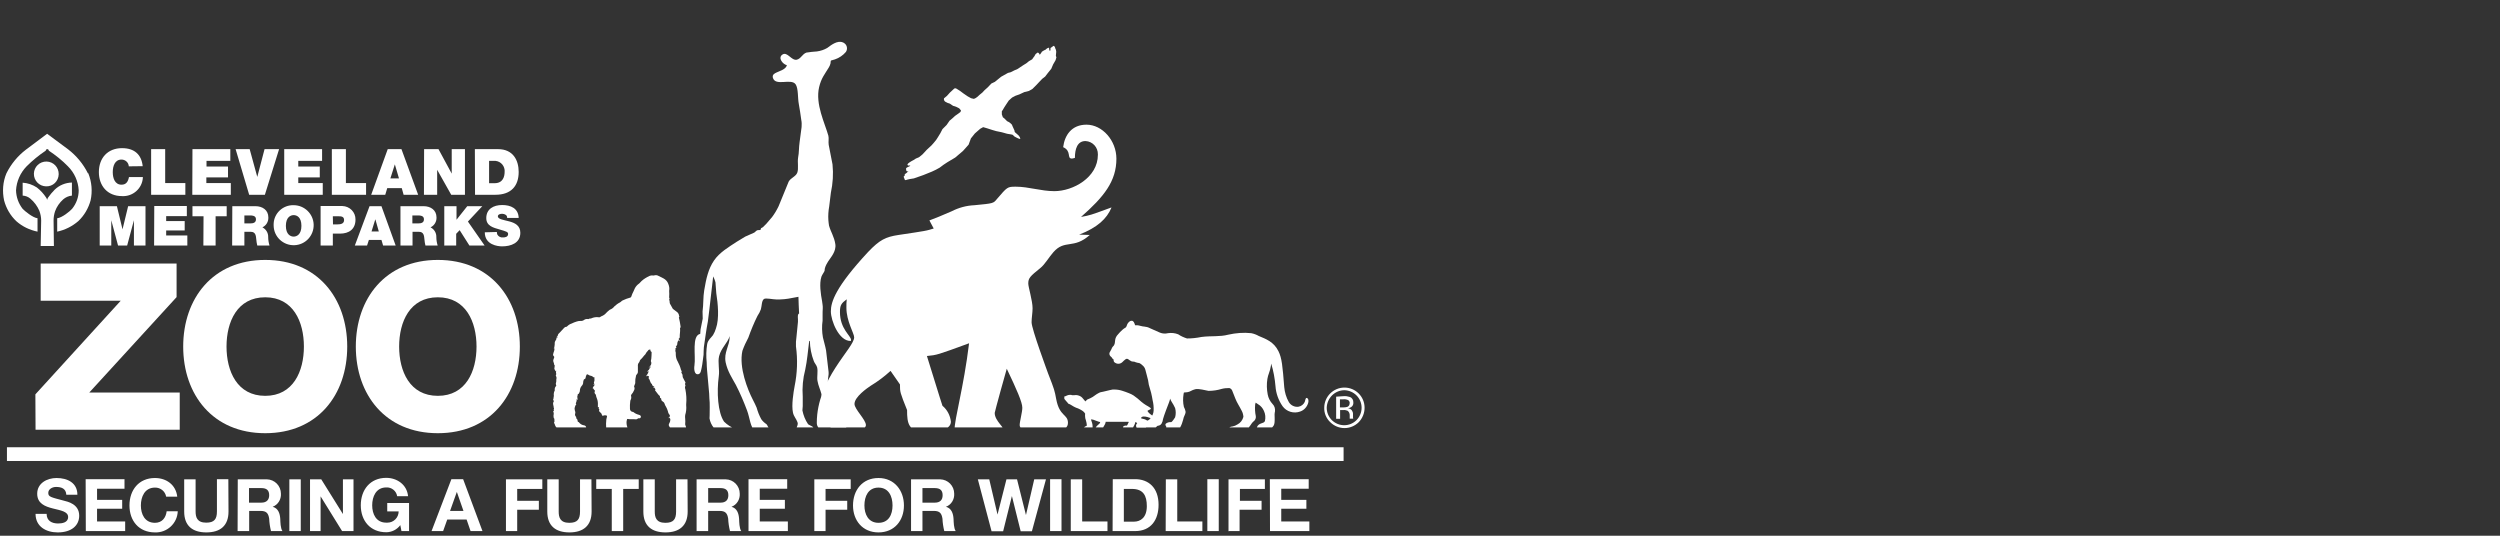 <?xml version="1.0" encoding="utf-8"?>
<!-- Generator: Adobe Illustrator 21.0.0, SVG Export Plug-In . SVG Version: 6.00 Build 0)  -->
<svg version="1.1" id="Layer_1" xmlns="http://www.w3.org/2000/svg" xmlns:xlink="http://www.w3.org/1999/xlink" x="0px" y="0px"
	 viewBox="0 0 1512 324" style="enable-background:new 0 0 1512 324;" xml:space="preserve">
<rect x="0" y="0" width="1512" height="324" fill="#333333" stroke="none"/>
<style type="text/css">
	.st0{fill:#FFFFFF;}
	.st1{clip-path:url(#SVGID_2_);}
</style>
<title>ZOO LOGO 2017_ALL_6</title>
<path class="st0" d="M813,236c5.8,0.1,10.5,4.8,10.5,10.6c0,2.8-1.1,5.5-3.1,7.5c-4.1,4.1-10.7,4.1-14.9,0c0,0,0,0,0,0
	c-2-2-3.1-4.7-3.1-7.5C802.6,240.8,807.2,236.1,813,236L813,236z M825.3,246.6c0-6.8-5.5-12.2-12.2-12.2s-12.2,5.5-12.2,12.2
	c-0.1,3.3,1.2,6.4,3.6,8.7c4.8,4.8,12.5,4.8,17.3,0c0,0,0,0,0,0C824,253,825.3,249.9,825.3,246.6z M816.2,244
	c0.1,0.9-0.5,1.8-1.4,2.1c-0.7,0.2-1.5,0.3-2.3,0.3h-2.1v-4.9h2.1c1-0.1,2,0.1,2.9,0.5c0.6,0.4,1,1.2,0.9,2L816.2,244z M808.1,239.9
	v13.4h2.4V248h1.9c0.9-0.1,1.8,0.1,2.6,0.4c1,0.7,1.4,1.9,1.3,3.1v1.1v0.4v0.1v0.1h2.1v-0.2c-0.1-0.2-0.1-0.5-0.1-0.7
	c0-0.4,0-0.7,0-1v-1c0-0.8-0.3-1.5-0.7-2.1c-0.5-0.7-1.4-1.2-2.3-1.3c0.7-0.1,1.3-0.3,1.9-0.7c0.9-0.6,1.4-1.6,1.3-2.7
	c0.1-1.5-0.7-2.9-2.1-3.4c-1.2-0.4-2.4-0.6-3.7-0.5L808.1,239.9z"/>
<g>
	<defs>
		<path id="SVGID_1_" d="M796.6,258.5c-2.4-141.3-108-255-238.1-255s-235.7,113.7-238.1,255L796.6,258.5z"/>
	</defs>
	<clipPath id="SVGID_2_">
		<use xlink:href="#SVGID_1_"  style="overflow:visible;"/>
	</clipPath>
	<g class="st1">
		<path class="st0" d="M672.1,125.5c-12.8,4.7-12.8,4.7-18.3,5.7c13.9-12.2,21.4-21.6,21.4-35.2c0-11-8.5-20.6-18.1-20.6
			c-9,0-13.2,6.4-14.1,13.6c5.3,2.4,2,6.9,5.3,6.9c0.6-0.1,1.2-0.2,1.8-0.4c0-5.3,1.4-10.2,6.4-10.2c4.3,0.2,7.6,3.8,7.5,8.1
			c0,0.1,0,0.1,0,0.2c0,13.8-15.1,22-26.3,22c-8.2,0-15.5-2.7-23.4-2.7c-5.1,0-5.1,0.2-11.4,7.5c-2.1,2.6-2.1,2.6-13.5,3.7
			c-4.9,0.2-9.6,1.5-13.9,3.7c-7.7,3.3-8.1,3.5-13.4,5.5l2.6,4.9c-4.5,1.4-4.5,1.4-21.3,3.9c-7.9,1.2-11.4,3-18.3,10.2
			c-19.8,21.3-22.6,30.3-22.6,36c0,5.7,4.9,17.9,11.8,17.9c0.4,0,0.4-0.2,0.4-0.6c0-2.6-6.7-6.5-6.7-16.9c0-4.1,0.8-5.3,4.1-7.7
			c-0.2,1.7-0.2,3.4-0.2,5.1c0,8.2,4.7,15.5,4.7,17.9c0,6.5-22.6,25.2-22.6,51.7c0,3.9,3.7,5.7,12.8,5.7c9.8,0,16.9-1.4,16.9-4.3
			c0-3.3-6.9-9.6-6.9-12.8c0-4.3,7.7-9.6,9.8-11c4.3-2.6,8.3-5.6,12-9l5.7,8.2c0,4.7,0,4.7,4.3,15.5c0,8.2,0.8,13.1,11.2,13.1
			c9,0,15.3-1.6,15.3-6.1c-0.4-3.7-2.2-7.2-5.1-9.6c-0.2-0.4-1-3.1-9.4-30.1c6.1-0.6,6.1-0.6,25.5-7.7c-3.3,27.1-8.8,45.4-8.8,52.5
			c0,3.5,1.4,8.7,12.2,8.7c13.2,0,18.5-4.7,18.5-6.7c0-3.5-6.4-7.3-6.4-12.4c0-0.6,7.1-26.3,7.3-26.7c5.9,12.4,9.4,20.2,9.4,23.6
			c0,2.7-1.6,8.3-1.6,10.5c0,3.5,7.7,4.4,14.9,4.4c11.4,0,14.3-2.7,14.3-5.7c0-5.5-5.1-3.7-7.1-14.4c-1-5.3-1-5.5-4.9-15.5
			c-0.4-1.2-10-26.9-10-31c0-2.6,0.6-5.7,0.6-8.5c0-4.5-2.6-12.8-2.6-14.9c0-3.3,1-4.3,7.3-9.4c2.7-2.1,5.3-6.7,7.9-9.6
			c6.9-7.9,12.2-1.6,22-10.4l-6.4-0.2c11-4.3,16.7-9.6,19.5-16.3L672.1,125.5z"/>
		<path class="st0" d="M790.3,240.6c-0.7,0-0.8,1.2-1.2,2.5c-0.7,1.5-2.1,2.6-3.8,2.9c-2.3,0.3-4.6-0.8-5.8-2.8
			c-1.6-2.8-2.5-5.9-2.8-9.1c-1-12.6-1.4-17.5-3.5-21.7c-2.8-5.7-7.6-7.4-11.9-9.2l0,0c-1.4-0.8-3-1.4-4.6-1.7
			c-4.6-0.5-9.3-0.1-13.8,0.9c-5.3,1.4-10.1,0.6-16.3,1.4c-2.9,0.6-5.8,0.9-8.7,0.9c-1.9-0.6-3.7-1.4-5.3-2.5c-2-0.8-4.1-1-6.2-0.7
			c-1.6,0.4-3.3,0.3-4.8-0.3c-1.2-0.5-4.6-2-6.1-2.7c-1.1-0.6-2.3-0.9-3.5-1c-1.1,0-3-0.7-4.1-0.8c-0.5,0-0.9,0-1.4,0
			c-0.1-0.2-0.2-0.5-0.3-0.9c-0.2-0.7-0.6-1.3-1.2-1.7c-0.6-0.2-1.3-0.1-1.8,0.3c-0.7,0.5-1.3,1.3-1.6,2.1c-0.1,0.5-0.3,1-0.7,1.5
			c-1.1,0.6-1.6,1.1-2.1,1.5c-0.9,0.8-1.8,1.7-2.6,2.7c-1,1-1.7,2.3-1.8,3.8c0,1-0.2,2-0.7,2.9c-0.6,0.6-1.1,1.2-1.4,2
			c-0.2,0.7-0.9,1.5-1.3,2.5c-0.2,0.9,0.2,1.9,1,2.4c0.6,0.4,0.6,1.2,1.4,1.5c0.2,0.3,0,1,0.4,1.6c0.7,0.7,1.6,1.1,2.6,1.1
			c0.9,0,1.8-0.4,2.4-1c0.6-0.6,1.2-1.2,1.9-1.7c0.5-0.4,1.2-0.4,1.7,0c0.6,0.5,1.4,1,2.1,1.3c0.9,0.2,1.6,0,2.1,0.4
			c0.8,0.3,1.7,0.5,2.5,0.6c0.7,0.3,1.3,0.8,1.8,1.3c0.9,0.7,1.5,1.6,1.8,2.7c0.4,1.4,0.7,2.6,1,3.8c0.5,1.7,0.9,3.5,1.1,5.3
			c0.4,1.5,1,3.3,1.4,4.9s0.6,2.8,0.9,4.5c0.5,2,0.7,4.1,0.6,6.3c-0.1,1.6-0.7,3-1.7,4.3c-0.5,0.8-1.2,1.4-2.1,1.7
			c-1.2,0.2-2.3,0.3-3.5,0.3c-1.5,0-2.9,1-3.3,2.4c-0.2,0.6,0.2,2.1,1.5,1.9c0,0.2,0.5,0.2,1.3,0.4c0.9,0.2,1.7,0.4,2.6,0.4
			c1.4,0.4,2.9,0.3,4.3-0.4c0.9-0.7,1.7-0.6,2.3-1c0.6-0.4,0.7-0.9,1.2-0.9c0.9-0.1,1.7-0.5,2.2-1.3c0.5-0.9,0.8-1.8,0.9-2.8
			c0.4-1.7,3.1-8.8,3.6-10c0.3-0.7,0.5-1.5,0.7-2.3c0.2,0.6,0.5,1.3,0.9,1.9c0.8,1.2,1.5,2.5,2.1,3.8c0.5,1.8,0.5,3.8,0,5.6
			c0,0-1.8,2.9-2.4,2.9c-1.1-0.1-2.3,0.2-3.2,0.9c-0.4,0.6-0.4,1,0.2,1.6c-0.2,1.2,1,1.6,1.9,1.6c1,0.4,2,0.4,3,0.3
			c0.5-0.2,1.1-0.3,1.7-0.4c0.7,0,1.4-0.4,1.9-0.9c0.8-1.4,1.3-2.9,1.7-4.4c0.2-1.1,0.6-2.2,1.1-3.2c0.3-0.6,0.5-1.3,0.4-2
			c-0.2-0.9-0.5-1.8-1-2.7c-0.6-2.5-0.6-5.2-0.2-7.7c0-0.3,0.1-0.7,0.2-1l2.1-0.2c1.7-0.2,2.6-1.3,4.8-1.8c2.2-0.5,6,0.7,8,1
			c2.7,0,5.4-0.4,8-1.2c1.5-0.4,3-0.5,4.6-0.5c0.8,0.2,1.4,0.8,1.7,1.5c0.7,1.8,1.2,3,1.9,4.8c1,2.6,2.4,4.5,3.9,7.5
			c0.6,1.1,0.9,2.3,1,3.6c-0.5,2-1.8,3.7-3.6,4.6c-0.9,0.6-1.9,1-2.9,1.2c-1,0.1-1.9,0.4-2.6,1c-0.6,0.4-1.5,1.1-1.3,2.1
			c0.3,1,1.3,0.7,1.3,0.7c0,0.3,0.2,0.6,0.5,0.8c0.8,0.3,1.7,0.3,2.6,0c0,0-0.5,0.3,0.9,0.5c1.4,0.3,2.8,0.1,4-0.7
			c0.8-0.8,1.7-1.5,2.6-2.1c2.4-1.7,3.1-4.1,4.6-5.3c1-0.7,1.6-2,1.4-3.2c-0.5-2.3-0.6-4.7-0.4-7c0.1-0.4,0.2-0.8,0.3-1.2l1.5,1
			c1.6,0.9,2.8,2.4,3.5,4c0.9,1.9,1.1,4.1,0.6,6.2c-0.8,1.7-3.6,0.8-4.8,3.6c-0.4,1,0,1.9,1.2,1.7c0.1,0.7,0.8,1.1,1.4,1
			c2.6-0.2,3.9,0.1,5-0.6c1.1-0.8,0.9-1.3,2.1-2.5s1-3.8,1-5.3c-0.1-1.3-0.1-2.6,0.2-3.8c0.2-1.7-0.3-3.3-1.5-4.5
			c-1.5-1.6-2.5-3.6-2.9-5.7c-0.6-3.1-0.7-6.3-0.2-9.4c0.4-2.8,1.5-4.1,2.1-7.8c0.1-0.5,0.1-1,0.2-1.5c1.4,4.5,2.2,9.1,2.6,13.7
			c0.3,4.3,1.8,8.5,4.3,12.1c2.4,3.3,6.8,4.6,10.6,3.2c2.4-0.8,4.2-2.8,4.9-5.3c0.4-1.4,0-3-1.1-2.9L790.3,240.6z"/>
		<path class="st0" d="M441.3,203.6c0,5.8-3.7,9.4-2.4,15.7c1.2,5.4,3.8,9.2,6.1,13.4c2.6,5,4.8,10.2,6.8,15.5
			c1.8,4.7,1.8,10.1,5.2,13c2.6,2.1,5.5,3.7,8.7,4.7c1,0.4,3,0.9,4,0c1.5-1.2,0.6-3.3-0.5-4.3l-4.3-3c-0.6-0.5-0.8-1.6-1.4-2.1
			c-1.2-0.8-2.3-1.8-3.1-3c-1.2-2.2-2.1-4.5-2.8-7c-0.7-1.6-1.5-3.3-2.3-4.8c-3.1-6-8.5-19.4-6.3-29.5c1-2.8,2.2-5.4,3.6-8
			c1.6-4.5,3.4-8.9,5.5-13.1c0.9-1.3,1.6-2.7,2.1-4.1c0.6-2.1,0.4-5.2,1.9-6.2c1.1-0.7,5.4,0.3,7.3,0.3c3.2,0.1,6.5-0.2,9.7-0.9
			l3.8-0.7c0.1,3.4,0.2,6.7,0.4,10.1c-1.3,0.4-0.5,3.6-0.7,5.1c-0.3,3-0.6,6-0.9,9.1c-0.3,1.9-0.4,3.8-0.3,5.7
			c1.1,8,0.8,16.1-0.8,24c-0.7,3.7-2,11.6-1,16.1c0.5,2.3,2,3.7,2.7,5.7c0.6,1.6-0.4,2.5-0.6,3.7c-0.4,1.8,1.5,2.9,2.5,3.2
			c2.5,0.9,7.6,0.8,8.2-1.8c0.5-2.6-2.7-2.9-3.7-3.9c-1.7-2.5-2.8-5.3-3.4-8.3c0-0.9,0.2-1.7,0.2-2.6v-5.7c-0.4-5.5,0.1-11,1.5-16.3
			c1.2-5.6,1.6-11.2,2.4-17.4h0.4c0.1,4.2,0.9,8.3,2.4,12.2c0.5,1.4,1.6,2.3,2,3.8c0.6,2.4-0.2,5.6,0.2,8.1c0.5,3,1.7,5.2,2.4,8
			c0.3,3.3,0.6,6.5,0.9,9.7c0.8,3,2,5.9,3.6,8.6c1.8,3.4,3.4,5.9,7.5,7c1.8,0.5,4.5,0.7,4.9-1.3c0.6-2.6-1.8-3.9-3.1-4.7
			c-2.4-1.6-4.2-4-5.1-6.8l-1.5-9.2c-1.2-3.3-2.3-6.6-3.2-10c-0.4-2.4,0.6-4.4,0.3-6.9l-1.5-12.8c-0.5-2.7-1.3-5.2-1.9-7.8
			c-0.6-3.4-0.7-6.8-0.2-10.2v-3.3c0-1.3,0-2.7,0.1-4c0.1-1.3-0.2-2.9-0.4-4.4c-0.8-4.3-1.8-10.6-0.4-14.9c0.5-1.3,1.5-2.5,1.9-3.5
			c0-0.5,0.1-1,0.2-1.6c0.4-1.4,1.1-2.8,1.9-4c1.5-2.4,5.1-6.1,4.4-10.6c-0.7-4.5-2.7-7.2-3.8-11.1c-0.2-1.1-0.3-2.2-0.4-3.3
			c-0.2-2.8,0-5.6,0.5-8.4l1-8.2c1.2-5.6,1.6-11.4,1-17.2c-0.7-4.1-1.6-7.7-2.3-11.8c-0.3-1.8,0.2-3.9-0.2-5.5
			c-2.1-7.6-8-19.1-5.6-29.4c1.3-5.5,3.4-7.8,5.8-11.8c0.5-0.8,0.9-1.7,1.1-2.6c0.1-0.5,0-1.4,0.3-1.7l2.4-0.7
			c2.6-0.9,4.8-2.4,6.6-4.5c1.2-1.8,0.7-4.2-1-5.3c-0.2-0.2-0.5-0.3-0.7-0.4c-3.5-1.6-7.5,1.8-9.6,3.3c-1.9,1.1-4,1.8-6.2,2.1
			c-2.1,0.1-4.3,0.4-6.4,0.7c-2.5,0.9-3.3,3.7-5.8,4.3c-3.3,0.7-5.7-5.1-8.7-3.1s0.4,6,2.7,6.4c-0.6,2.6-4.4,3.5-6.4,4.5
			c-1,0.5-2.5,1.2-2.1,3c1.4,5.6,11.1,0.2,13.8,4.1c1.7,2.6,1.2,8.2,1.9,11.8c0.6,3.1,1,6.2,1.5,9.7c0.3,1.4,0.3,2.8,0.2,4.3
			c-0.5,3.3-0.7,5.8-1.2,9.1c-0.5,3.3-0.3,6.4-0.9,9.3c-0.5,3,0.4,6.7-0.5,9.2c-0.9,2.4-3.9,3.1-5.2,5.4l-6.1,14.9
			c-1.1,2.3-2.4,4.5-3.9,6.5l-3.5,4.1l-2.1,2.1l-1.1,0.6c-0.3,0.4,0,0.7-0.4,1c-0.4,0.3-1.4,0-2,0.3c-0.7,0.3-1.2,1.1-1.8,1.4
			l-5.4,2.4l-5.1,3.1c-5,3.3-10.4,6.4-13.8,11.4c-3.4,5-4.7,10.8-5.9,18c-0.7,4.1-0.4,8.5-1,12.8l0.1,4.3l-1.3,6.5
			c0,0.9-0.2,1.8-0.2,2.7c-5.3,1.1-2.6,13.2-3.5,19.1c-0.4,2.3,0,5.9,2.4,5.3c1.5-0.4,1.6-2.4,2-4.1c0.5-2.4,0.7-5,1.1-7.6
			c0-1.6,0.1-3.1,0.2-4.7c0.8-5.4,1.4-10.3,2.4-15.4c0.3-2.4,0.6-4.8,0.9-7.2l2.3-20h0.1c0.5,1.1,1,2.2,1.3,3.4
			c0.2,2.1,0.3,4.4,0.5,6.6c1,6.4,1.9,15.4-0.2,21.3c-0.4,1.4-1,2.8-1.8,4.1c-1.3,1.8-2.9,2.7-3.5,5.3c-0.6,3.7-0.7,7.5-0.3,11.3
			c0,1.4,0.1,2.9,0.2,4.3c0.4,4.8,0.9,9.7,1.3,14.5c0,1.8,0.2,3.5,0.3,5.3s0,4.1,0,6.1c0,1.2,0,2.3-0.1,3.5c0.7,4.3,3.7,7.9,7.8,9.3
			c2.7,0.9,7.5,0,7.8-2.8l-0.1-0.2c-2.5-0.9-4.8-2.4-6.7-4.3c-3.8-5.5-4.5-17.9-3.2-27.4c0.6-4.1-0.7-8.5,0.2-12.2
			c1.3-5.1,5-7.7,6.4-12.1L441.3,203.6z"/>
		<path class="st0" d="M547,105.6l0.7-0.6l0.6-0.4l0.5-0.5l0.7-0.7l-0.7,0.3l-0.6-0.3l-0.2-1v-0.6l0.5-0.5l0.9-0.4l0.8-0.4l0.4-0.4
			H550h-0.9l-0.3-0.6l0.4-0.6l0.9-0.7l1.1-0.7l1.3-0.7l1.4-0.9l1.9-0.8l2.1-1.7l2.6-2.8l2.9-2.7l1.5-1.7l1.3-1.6l1.1-1.7l1.4-2.3
			l1.3-2.5l2.5-2.5l1.8-2.6l1.9-1.6l1.4-1.3l2-1.4l1.3-1l0.3-0.9l-1.1-1.3l-1.6-0.8l-2.1-0.7l-1.9-1.3l-1.5-0.5l-1.5-0.8l-0.6-0.9
			v-1l1.8-1.5l1.8-2l2.7-2.5l0.9-0.1l2.4,1.5l2.3,1.7l2.5,1.7l2,1.1l1.7,0.4l1.1-0.5l1.1-0.8l1.3-1.2l1.6-1.3l1.4-1.5l1.8-1.6
			l2.3-2.4l2.1-1l1.7-1.4l2.1-1.7l1.8-1l2.3-1.3l1.6-0.4l2.4-1.2l1.5-0.6c0.6-0.3,1.1-0.7,1.7-1.1l2.1-1.4l1.8-1.1
			c0,0,1.4-1.1,1.6-1.3l1.9-1.1l1-1.4l0.4-0.5c0.2-0.4,0.4-0.8,0.6-1.1c0.2-0.3,0.5-0.5,0.8-0.7c0.2-0.2,0.3-0.3,0.6-0.4
			c0.3-0.1,0.3,0.1,0.3,0.1l0.5,0.4l0.4,0.8c0,0,0.2,0,0.9-1.1c0.1-0.2,0.3-0.5,0.4-0.7c0.7-0.5,1.4-0.9,2.1-1.2
			c0.3,0,0.3-0.3,0.6-0.5c0.2-0.2,0.4-0.3,0.6-0.4c0.2-0.1,0.4-0.2,0.6-0.3c0.2,0,0.3,0,0.5,0v0.6l0.2,1.1l0.4,0.1
			c0.1-0.1,0.2-0.3,0.2-0.5c0-0.3,0-0.6,0-0.9c0-0.4,0.4-0.5,0.7-0.7c0.3-0.3,1-0.8,1-0.8h0.5l0.5,0.7l0.3,1l0.3,0.6l0.2,1.2
			l-0.2,2.1c-0.2,0,0.3,1.3,0.3,1.3l-0.5,1.7l-1.5,2.6l-1.1,2.6l-2.1,2.6l-1.6,2.1l-1.8,1.4l-2,2.1l-1.4,1.5l-2.5,2.5l-2.1,1.2
			l-2.8,0.7l-3,1.4l-2.3,0.8l-2.1,1.1l-2,1.8l-1.6,2.4l-1.1,1.7l-1,1.7l-0.5,0.7v0.9v1l0.4,1.1l0.2,0.6l0.9,0.7l0.7,0.7l1,1l1.2,0.6
			l0.9,0.7l0.8,0.8l0.4,1l0.5,1.1l0.6,1.3l0.2,1l0.6,0.6l0.6,0.5l1.2,1.1l0.7,1l0.3,1h-0.6l-1.4-0.6l-1.5-0.8l-1.2-1.1l-0.9-0.2
			l-2.4-0.4l-3.2-0.9l-3.4-0.7l-2.4-0.7l-3.1-1l-2.4-0.7l-1.8,1l-3.2,2.8l-2.4,3l-1.4,3.8l-3.4,3.8l-4.7,4l-4.7,2.8
			c-1.6,1-3.2,2.1-4.7,3.3c-1.5,0.9-3.1,1.7-4.7,2.4l-5.2,2.1l-5.7,2l-2.5,0.4l-1.3,0.3l-1,0.3h-0.6l-0.8-2l0.9-1.1L547,105.6z"/>
		<path class="st0" d="M405.4,252.5c-0.3,0-0.3,0-0.4,0.1s-0.2,0.5-0.5,0.3c-0.3-0.3,0.1-0.4,0.3-0.6c0.4-0.4,0.5-1.1,0.1-1.5
			c0,0-0.1-0.1-0.1-0.1c-0.5-0.6-0.8-1.4-0.9-2.1c-0.3-0.9-0.6-1.8-1.1-2.6c-0.4-0.6-0.7-1.2-0.9-1.9c-0.2-0.6-0.6-1-1.1-1.3
			c-0.6-0.3-0.9-0.9-0.9-1.5c0-0.3,0-0.5-0.4-0.5c-0.4,0-0.3-0.4-0.3-0.6c0-0.7-0.5-1.1-1-1.5c-0.2-0.3-0.5-0.6-0.7-0.9
			c-0.4-0.6-0.9-1.1-1.3-1.7c0,0-0.1-0.2,0-0.2c0.6-0.7-0.4-0.9-0.4-1.4c0,0,0-0.1-0.1-0.1c-0.1,0-0.4,0.3-0.5,0s0.2-0.4,0.6-0.6
			c-1-0.2-1.4-0.7-1.5-1.5l0,0c-1.2-0.8-1-2.3-1.9-3.3c-0.3-0.3,0-0.7,0.1-1.1c0.1-0.4,0.1-0.6-0.4-0.3c0,0-0.2,0.1-0.2,0
			c-0.3-0.8-0.6,0-1.2,0c0.7-0.9,1.3-1.9,1.6-3c-0.1-0.1-0.2,0-0.3,0c-0.1,0-0.4,0.3-0.5,0s0.2-0.2,0.3-0.3c0.5-0.4,0.9-0.9,1.1-1.5
			c0.2-0.4,0.7-0.6,0.6-1.2c-0.5,0.1-0.6,0.7-1.1,0.9c0-0.4,0.4-0.5,0.5-0.7c0.5-0.7,1.2-1.4,1-2.4c0-0.1,0-0.3,0-0.3
			c-0.5-0.7-0.1-1.3,0-2.1c0.1-1.3,0.2-2.5,0.2-3.8c0-0.1,0-0.3-0.1-0.4c-0.5-0.2-0.7-0.7-0.6-1.1c0-0.1,0-0.1,0-0.2
			c-0.5-0.2-1.1,0-1.4,0.4c-0.1,0.2-0.1,0.3-0.3,0.4c-0.6,0.6-1,1.2-1.4,2c0,0.1-0.1,0.1-0.1,0.1c-1,0.9-1.6,2.1-2.6,2.9
			c-0.4,0.3-0.7,0.8-0.8,1.3c0,0.2-0.1,0.4-0.3,0.6c-0.6,0.6-0.8,1.5-0.7,2.4c0,1.1,0,2.3,0,3.4c0,0.5-0.2,0.9-0.5,1.2
			c-0.4,0.4-0.7,0.9-0.7,1.5c-0.3,1-0.4,2.1-0.4,3.1c0.1,0.8-0.1,1.6-0.5,2.3c-0.2,0.3-0.3,0.7-0.1,1c0.3,0.6,0.2,1.3-0.1,1.9
			c-0.4,1-0.9,1.8-1.6,2.6c-0.3,0.3-0.3,0.7-0.2,1c0.2,0.8,0.1,1.6-0.3,2.3c-0.1,0.2-0.2,0.4-0.2,0.6c-0.2,1.6-0.3,3.2-0.2,4.8
			c0,0.9,0.7,1.7,1.6,1.8c0.2,0,0.4,0.1,0.6,0.2c0.9,0.8,2.1,1.3,3.3,1.6c0.7,0.2,1.1,0.6,1.1,1.1c0,0.5-0.3,1-0.9,1
			c-0.1,0-0.1,0-0.2,0c-0.3,0-0.5-0.1-0.7,0.1c-0.4,0.4-0.9,0.6-1.5,0.5c-1.5-0.2-3.1,0.1-4.6-0.2c-0.2-0.1-0.4,0-0.5,0.2
			c0,0,0,0,0,0c0,0.3,0,0.6-0.2,0.9c-0.2,1.4,0,2.8,0.5,4.1c0.2,0.8,0,1.6-0.4,2.3c-0.2,0.4-0.7,0.6-1.2,0.5c-0.3,0-0.6,0-0.9-0.2
			c-0.4-0.1-0.8,0-1,0.3c-0.3,0.4-0.8,0.7-1.3,0.7c-1.4,0.1-2.8-0.1-4.1-0.6c-0.2-0.1-0.6,0-0.8-0.1c-0.9-0.2-1.8-0.2-2.5-1
			c-0.5-0.5-0.7-1.1-0.7-1.8c-0.1-1.7-0.1-3.3,0.1-5c0.1-0.6,0.3-1.1,0.4-1.7c0.1-0.3,0-0.6-0.3-0.7c0,0-0.1,0-0.1,0
			c-0.5-0.2-1.1-0.2-1.6,0c-0.7,0.3-0.9,0.2-1.1-0.5c-0.2-0.7-0.6-1.2-1.2-1.6c-0.4-0.3-0.6-0.8-0.4-1.3c0-0.3,0.2-0.5-0.2-0.7
			c-0.4-0.1,0-0.3,0-0.5s0-0.6-0.4-0.5c-0.4,0.2-0.3,0-0.2-0.2s-0.1-0.7,0-1c0.1-1.4-0.1-2.8-0.6-4c-0.3-0.7-0.5-1.4-0.6-2.1
			c0-0.2-0.2-0.4-0.4-0.6c-0.4-0.4-0.5-1-0.3-1.5c0.2-0.3,0.1-0.7-0.2-0.9c-0.5-0.2-0.3-1-1-1c-0.1,0,0-0.2,0-0.3
			c0.2-0.5,0.5-1,0.9-1.4c0.2-0.2,0.2-0.4,0.2-0.7c-0.3-0.2-0.3,0.3-0.6,0.1c-0.3-0.2,0.2-0.3,0.2-0.4c0.1-0.2,0.3-0.3,0.2-0.3
			c-0.5-0.6,0-1,0.1-1.5c0.1-0.5,0-1.1,0-1.7c0-0.6,0.1-0.7-0.4-0.5c-0.1,0-0.2,0-0.3-0.1c-0.3-0.3-0.6-0.6-1-0.7
			c-0.8-0.1-1.5-0.4-2.1-0.8c-0.6-0.4-0.9-0.2-1.1,0.4c-0.2,0.4-0.3,0.8-0.4,1.3c0,0.5-0.3,0.9-0.7,1c-0.3,0.1-0.5,0.3-0.5,0.6
			c-0.2,0.5-0.3,1-0.3,1.4c0,0.8-0.3,1.5-0.9,2.1c-0.7,0.8-1.1,1.9-1.1,3c0,0.7-0.5,1.2-0.7,1.8c-1,0-0.4,1.1-0.9,1.6
			c0.4,0.4-0.3,1,0.3,1.4c0,0,0,0.4,0,0.6c-0.4,0.1-0.2-0.4-0.5-0.4c-0.3,0-0.1,0.4-0.1,0.6c-0.1,0.6-0.2,1.2-0.5,1.8
			c0,0-0.2,0.3,0,0.3c0.5,0.5,0,0.7-0.2,1c-0.3,0.6-0.5,1.3-0.6,1.9c0,0.7,0.2,1.4,0.4,2c0.1,0.3,0.1,0.6,0,1
			c-0.3,0.7-0.1,1.6,0.5,2.1c0.1,0.1,0.1,0.3,0.1,0.4c-0.1,0.4,0.1,0.7,0.4,0.9c0.3,0.2,0.4,0.9,0.5,1.3c0.1,0.5,0,0.5,0.4,0.5
			c0.2,0,0.3,0.2,0.4,0.3c0.7,0.9,1.7,1.5,2.8,1.7l0.5,0.1c0.6,0.2,1,0.7,1,1.2c0,0.6-0.5,1.2-1.1,1.4c-1.1,0.2-2.2,0.3-3.2,0.2
			c-1-0.1-1.9-0.2-2.9-0.2c-0.5,0-1-0.4-1.5,0c-2.5-0.5-5.1,0.3-7.6-0.5c-1.2-0.3-2.1-1.1-2.5-2.2c-0.1-0.5-0.3-1-0.6-1.4
			c0,0,0-0.2,0-0.3c0.5-0.6,0.1-1.2,0.2-1.8c0.1-0.6-0.3-0.6-0.4-0.9c-0.2-0.8-0.2-1.7,0-2.5c0-0.4,0-0.9-0.2-1.1
			c-0.2-0.2-0.1-0.5,0.1-0.7c0.3-0.2,0.4-0.4,0.1-0.7c-0.3-0.3-0.2-0.2,0-0.2c0.4-0.4,0-0.7,0-1c0-0.9-0.4-1.7-0.4-2.6
			c0-0.3,0.1-0.5,0.2-0.8c0.3-0.3,0.3-0.8,0-1.1c-0.2-0.2-0.2-0.5-0.1-0.7c0.3-0.4,0.1-0.9,0.3-1.4c0.1-0.5,0.1-1.1,0-1.6
			c0-0.7,0.2-1.5,0.6-2.1c0-0.2,0-0.3,0-0.5c-0.1-0.9,0.2-1.7,0.8-2.3c0.2-0.2,0.2-0.5,0-0.7c-0.2-0.4-0.2-1,0-1.4
			c0.3-0.9,0-1.8,0.3-2.7c0-0.4-0.1-0.9-0.3-1.2c-0.2-0.2-0.2-0.6,0-0.9c0.1,0,0.2-0.3,0.1-0.4c-0.2-0.6-0.2-1.4,0-2
			c-0.3,0-0.3,0.1-0.3,0.2c0,0.1-0.1,0.2-0.2,0.1c-0.1,0-0.2-0.1-0.1-0.2c0-0.3-0.1-0.7-0.4-0.9c-0.2-0.1-0.1-0.4-0.1-0.6l0.2-1.7
			v-0.1c-0.6-0.4-0.3-1.1-0.6-1.6c-0.3-0.6-0.4-1.3-0.2-1.9c0.1-0.4,0.2-0.7,0.4-1.1c0.2-0.3,0.1-0.8-0.2-1c0,0,0,0-0.1,0
			c-0.3-0.4-0.4-0.9-0.2-1.4c0.1-0.6,0.4-1.3,0.6-1.9c0-0.3,0-0.7,0.2-1c0.2-0.4-0.4-0.2-0.5-0.6c0.4-0.1,0.4-0.4,0.4-0.8
			c0.2-0.8,0.2-1.6,0.2-2.3c0-0.6,0.3-1.1,0.6-1.6c0.2-0.5,0.6-0.7,0.4-1.2c-0.2-0.5,0.2-0.3,0.4-0.4c0.1-0.1,0.4-0.2,0.4-0.5
			c0-0.3-0.4,0.3-0.5,0c-0.1-0.3,0.2-0.3,0.3-0.4c0.1-0.1,0.3-0.3,0.3-0.4c0-0.8,0.7-1.3,1.2-1.8c0.9-0.9,1.7-1.8,2.5-2.7
			c0.3-0.4,0.8-0.7,1.3-0.7c0.2,0,0.4-0.1,0.6-0.3c0.8-0.8,1.7-1.4,2.7-1.7c1-0.5,2-0.9,3-1.2c0.8-0.3,1.6-0.4,2.5-0.4
			c0.6,0.1,1.3-0.1,1.8-0.4c0.8-0.7,1.8-0.9,2.8-0.7c0,0,0.2,0,0.2,0c0.4-0.5,1-0.2,1.5-0.4c1.1-0.5,2.3-0.8,3.6-0.8
			c0.3,0,0.7,0.1,1,0.1c0.5,0.1,1-0.1,1.4-0.5c0.1-0.1,0.1-0.1,0.2-0.1c1.1-0.4,2.2-1.1,2.9-2c0.6-0.7,1.3-1.2,2-1.8
			c0.1-0.1,0.2-0.2,0.3-0.2c1.1-0.4,2-1.1,2.7-2c1-0.9,2-1.7,3.2-2.3c0.7-0.3,1.1-1,1.8-1.3c1.5-0.7,3-1.3,4.6-1.7
			c0.3-0.1,0.5-0.3,0.6-0.6c0.4-1.1,0.8-2.3,1.4-3.3c0.2-0.6,0.5-1.2,0.8-1.8c0.6-1.1,1.4-2,2.4-2.7c0.6-0.4,1-1.1,1.6-1.6
			c1.4-1.3,3.1-2.3,4.8-3.1c0.7-0.3,1.4-0.4,2.1-0.3c0.2,0.1,0.5,0.1,0.7,0c0.9-0.3,1.9-0.2,2.7,0.3c1,0.5,2,1,3,1.5
			c1.3,0.7,2.3,1.8,2.8,3.1c0.6,1.4,0.9,2.9,0.6,4.4c0.1,1.3,0.1,2.6,0,3.9c0,0.2,0,0.4,0.2,0.5c0,0,0.1,0.1,0,0.2
			c-0.3,0.7-0.2,0.7,0,1.4c0.1,0.3,0.1,0.7,0.1,1c0,0.5,0.3,1.1,0.6,1.5c0.4,0.6,0.7,1.2,1,1.8c0.1,0.3,0.3,0.6,0.6,0.8
			c0.6,0.4,1.2,0.9,1.7,1.3c1,0.6,1.7,1.5,1.8,2.7c0,0.3,0.5,0.7-0.1,0.9c0,0.1,0,0.1,0,0.2c0.4,1.8,0.8,3.5,1,5.3
			c0.1,0.3,0,0.7-0.2,0.9c-0.1,0.1-0.2,0.3-0.1,0.5c0.2,1.7-0.3,3.4-0.2,5.2c0,0.3-0.2,0.5-0.4,0.7c-0.3,0.2-0.4,0.4,0,0.8
			c0.2,0.3,0.3,0.5,0.4,0.9c-0.4,0-0.5-0.5-0.8-0.6c-0.4,0.5-0.4,1.2-0.7,1.7c0,0.1,0,0.2,0,0.3c0,0,0.1,0.1,0.1,0.2
			c0,0.4-0.6,0.7-0.3,1.2c-0.1,0-0.1,0-0.2,0c-0.1,0-0.3-0.2-0.4,0c-0.1,0.2,0,0.2,0,0.3c0.4,0.4,0.4,0.8-0.2,1.1
			c0,0-0.2,0.1-0.1,0.2c0.2,0.6-0.2,1.3,0,1.7c0.2,0.5,0.3,1.1,0.2,1.7c0,1.6,0.4,3.2,1.2,4.5c0.8,1.5,1.5,3.1,1.9,4.8
			c0.1,0.2,0.2,0.5,0.3,0.7c0,0.2,0.8,0.5,0,0.6c-0.1,0,0,0.3,0,0.4c0.1,0.6,0.6,1.1,0.7,1.5c0,0.5,0,1.1,0.2,1.6
			c0.5,0.9,0.9,1.8,1.4,2.7c0.1,0.2,0.3,0.6,0.1,0.7s-0.3,0.8,0,1.2c0.1,0.2,0.1,0.4,0,0.5c-0.3,0.6-0.3,1.3,0,2
			c0.6,3,0.8,6.1,0.5,9.1c0,0.2,0,0.4,0,0.6c0.2,2,0,4-0.6,5.9c-0.1,0.8-0.1,1.6,0,2.3c0.1,1,0.1,2.1,0,3.1c0,0.3,0,0.5,0.1,0.7
			c0.1,0.3,0.2,0.5,0.3,0.8c0.4,1.4-0.3,2.8-1.6,3.4c-0.2,0.1-0.4,0.2-0.7,0.2c-1.4,0.1-2.8,0-4.3,0.1c-0.9,0-1.8-0.5-2.1-1.4
			c-0.4-0.9-0.9-1.7-1.5-2.6c-0.2-0.4-0.2-0.8,0-1.2c0.5-0.8,0.8-1.7,0.8-2.6c0-0.1,0-0.3,0-0.4c-0.4-0.4-0.3-0.9,0-1.4L405.4,252.5
			z"/>
		<path class="st0" d="M689.9,259.4l0.4,0.6l0.4,0.6c0.1,0.1,0.2,0.2,0.2,0.4l3.1-3.7c0.1-0.2,0.2-0.4,0.2-0.6c0-0.3,0-0.5,0-0.7
			v-0.3c0-0.5-0.1-1-0.5-1.3c-0.3-0.3-0.7-0.6-1.1-0.7c-0.4-0.2-0.9-0.3-1.4-0.4c-0.4-0.1-0.8-0.2-1.2-0.4c0.3-0.6,0.9-1,1.6-1
			c0.8,0,1.5,0.1,2.3,0.3c0.7,0.2,1.4,0.5,2.1,0.7s1.4,0.5,2.3,0.7c0.8,0.2,1.5,0.3,2.3,0.3h0.7h0.6l0.2-0.3l-2.1-0.8
			c-0.8-0.3-1.5-0.6-2.3-1c-0.7-0.4-1.5-0.9-2.1-1.4c-0.6-0.5-1.2-1.1-1.6-1.8c0.1-0.2,0.2-0.4,0.4-0.4l0.6-0.3l0.6-0.3
			c0.2-0.1,0.4-0.3,0.5-0.5l-0.4-0.5l-0.5-0.3l-0.9-0.6l-0.9-0.5c-0.2-0.1-0.3-0.2-0.5-0.3c-0.9-0.6-1.8-1.2-2.6-1.9L688,241
			c-0.8-0.6-1.6-1.2-2.4-1.8c-0.9-0.6-1.8-1-2.8-1.4l-2.1-0.8l-2.1-0.7c-0.7-0.2-1.4-0.4-2.1-0.5c-0.7-0.1-1.4-0.2-2.1-0.2h-1.5
			l-1.5,0.3l-2.1,0.5l-2.1,0.5l-1.5,0.3l-0.6,0.2l-0.6,0.3c-0.8,0.4-1.6,0.9-2.4,1.5c-0.7,0.6-1.6,1.1-2.4,1.5l-0.4,0.2l-0.7,0.3
			l-0.7,0.3l-0.4,0.2l-0.5,0.5c-0.2,0.1-0.3,0.3-0.4,0.5h-0.2c-0.1,0-0.1-0.1-0.2-0.2l-1.7-2c-0.4-0.4-0.9-0.8-1.4-1
			c-0.5-0.2-1-0.4-1.6-0.5c-0.5-0.1-1.1-0.1-1.6,0h-1.6c-0.2-0.1-0.4-0.2-0.6-0.2H647c-0.6,0-1.1,0.2-1.7,0.4
			c-0.5,0.3-1,0.5-1.6,0.6c0,0,0,0.2,0,0.3c0,0.1,0,0.3,0,0.3s0,0.4,0,0.6c0,0.2,0.1,0.4,0.2,0.5l2.3,2.7l0.3,0.1l0.3,0.1l0.6,0.3
			l1,0.6l1,0.6l0.6,0.3c0.5,0.3,1.1,0.5,1.7,0.7c0.6,0.2,1.1,0.5,1.7,0.8c0.5,0.3,1.1,0.6,1.6,1c0.5,0.4,1,0.9,1.3,1.5
			c-0.1,0.7-0.1,1.4,0,2.1c0,0.6,0.2,1.1,0.4,1.7c0.1,0.5,0.3,1.1,0.4,1.6c0.1,0.6,0.2,1.1,0.2,1.7c0,0.1,0,0.2-0.3,0.3l-0.6,0.3
			c-0.2,0.1-0.4,0.2-0.6,0.4c-0.2,0.2-0.3,0.4-0.3,0.7c0,0.2,0.1,0.3,0.2,0.4l0.3,0.3c0.1,0.1,0.2,0.2,0.2,0.3
			c0.1,0.1,0.1,0.2,0,0.3c0.3,0.1,0.6,0.2,1,0.3h0.9c0.7,0,1.3-0.2,1.9-0.6c0.6-0.5,0.9-1.3,0.8-2.1c0-0.7-0.1-1.4-0.3-2.1
			c-0.2-0.6-0.4-1.3-0.7-2.1h0.5c0.4,0,0.7,0.1,1.1,0.2l1.3,0.5l1.4,0.5c0.4,0.2,0.8,0.3,1.2,0.3c-0.1,0.3,0.2,0.6,0,0.6
			c-0.2,0.1-0.7,0.8-0.9,0.9c-0.6,0.5-1.1,1-1.6,1.6c-0.2,0.3-0.2,0.6-0.2,0.9h0.6c0,0.1-0.1,0.2-0.1,0.3c0,0.1,0,0.2,0,0.2l0.3,0.1
			h0.3l0.2,0.3c0-0.2,0-0.4,0-0.4c0.1,0,0.2,0,0.3,0h0.3l0.2,0.1c0.1,0,0.2,0,0.2,0l0.2-0.1c0.1-0.1,0.1-0.1,0.2-0.1l0.2,0.1
			c0.1,0.1,0.1,0.1,0.2,0.1h0.2c0.3,0,0.5-0.1,0.7-0.3c0.2-0.2,1.3-2.4,1.5-2.6c0.2-0.3,0.3-0.6,0.4-0.9c0.1-0.3,0.2-0.6,0.2-0.9
			h13.8l0.2,0.2c-0.2,0-0.9,2.1-1.2,2.1c-0.3,0-0.7,0-1,0c-0.3,0.1-0.6,0.2-0.9,0.3c-0.3,0.2-0.4,0.5-0.4,0.8c0,0.2,0.1,0.3,0.4,0.4
			c0.3,0.1,0.6,0.2,1,0.3c0.4,0.1,0.8,0.1,1.2,0.1h1.7c0.6,0,1.1-0.2,1.6-0.5c0.7-1.1,1.3-2.3,1.6-3.6l0.5,0.3l0.7,0.5l0.7,0.5
			l0.5,0.3l0.2,0.2c-0.1,0.1-0.2,0.1-0.3,0.2h-0.3h-0.4c-0.1,0-0.3,0.1-0.4,0.1c-0.1,0-0.2,0.1-0.2,0.2c0,0.1,0,0.2,0,0.3
			c0,0.1,0,0.2,0,0.3c-0.1,0.1-0.2,0.3-0.3,0.3c0,0.1,0.1,0.1,0.2,0.2h0.2h0.2l0.2-0.1h0.4l-0.2,0.5h0.8l0.2-0.1
			c0.1-0.1,0.1-0.1,0.2-0.1c0,0,0,0,0.2,0.3L689.9,259.4z"/>
	</g>
</g>
<polygon class="st0" points="812.6,270.5 4.2,270.5 4.2,278.8 812.6,278.8 812.6,270.5 "/>
<path class="st0" d="M53.1,104.7c-2.8-5.6-6.9-10.5-11.8-14.3l-12.8-9.5l-12.8,9.6c-5,3.8-9,8.7-11.8,14.3c-2.2,5.2-2.6,11-1.4,16.5
	c1.3,4.8,3.8,9.1,7.4,12.5c3.6,3.2,8,5.3,12.8,6.3v-8.1c-2.8-0.3-7.7-4.3-9-5.7c-2.5-3.2-3.9-7.1-4-11.2c0.3-5.4,2.6-10.6,6.4-14.5
	c3.5-3.5,7.4-6.7,11.6-9.5c0-0.5,0.4-0.9,0.9-0.9c0.5,0,0.9,0.4,0.9,0.9c4.2,2.8,8.1,5.9,11.6,9.5c3.9,3.9,6.2,9,6.5,14.5
	c0,4.1-1.4,8-4,11.2c-1.3,1.5-6.1,5.4-9,5.7v8.1c4.7-1,9.1-3.2,12.8-6.4c3.6-3.4,6.1-7.8,7.4-12.5c1.2-5.5,0.7-11.2-1.4-16.4H53.1z
	 M35.5,105.4c0.1-4.2-3.2-7.6-7.3-7.7c-4.2-0.1-7.6,3.2-7.7,7.3c-0.1,4.2,3.2,7.6,7.3,7.7C32,112.9,35.4,109.6,35.5,105.4
	C35.5,105.4,35.5,105.4,35.5,105.4z M23.8,127.5c0.7,1.9,1.1,3.9,1.1,5.9l-0.3,15.4h8l-0.2-15.4c0-1.9,0.3-3.8,0.9-5.6
	c1-2.8,2.7-5.2,4.9-7.2c1.5-1.3,3.3-2.1,5.3-2.3v-7.9c-3.9,0.1-7.6,1.6-10.4,4.3c-1.5,1.5-2.9,3.2-4.1,4.9c-0.2,0.4-0.4,0.8-0.5,1.3
	c-0.1-0.5-0.3-1-0.6-1.4c-1.5-2.3-3.4-4.4-5.6-6.1c-2.6-1.7-5.5-2.7-8.6-2.9v7.8c1.7,0.1,3.3,0.7,4.6,1.8
	C20.7,122.1,22.6,124.7,23.8,127.5L23.8,127.5z"/>
<path class="st0" d="M86.3,100.5c-0.7-6.9-4.9-10.9-12.5-10.9c-8.5,0-14,5.8-14,14.5c0,8.2,5.1,14.5,14,14.5
	c6.5,0.4,12.2-4.6,12.6-11.1c0-0.1,0-0.3,0-0.4h-8.4c-0.5,2.6-1.6,4.6-4.5,4.6c-4,0-5.3-3.9-5.3-7.6c0-3.7,1.3-7.6,5.3-7.6
	c2.3,0,4.3,1.8,4.4,4.1L86.3,100.5z M91.4,117.8h20.7v-7.1H99.9V90.2h-8.5V117.8L91.4,117.8z M116.3,117.8h23.3v-7.1h-14.8v-3.4
	h13.1v-6.6h-13v-3.4h14.4v-7.1h-22.9L116.3,117.8L116.3,117.8z M168.7,90.2H160l-4.4,16.8l0,0L151,90.2h-8.5l8.2,27.6h9.5l8.6-27.6
	H168.7z M171.9,117.8h23.3v-7.1h-14.8v-3.4h13v-6.6h-13v-3.4h14.4v-7.1h-22.9V117.8L171.9,117.8z M200.7,117.8h20.7v-7.1h-12.2V90.2
	h-8.5V117.8L200.7,117.8z M236.1,107.9l2.7-8.5l0,0l2.5,8.5H236.1z M224.5,117.8h8.5l1.2-4h8.8l1.1,4h8.8l-10.1-27.6h-8.3
	L224.5,117.8L224.5,117.8z M256.4,117.8h8v-15.1l0,0l8.5,15.1h8.3V90.2h-8v14.8l0,0l-8-14.8h-8.7L256.4,117.8L256.4,117.8z
	 M287.3,117.8h12.3c9.6,0,14.1-5.4,14.1-13.8c0-7-3.3-13.8-12.5-13.8h-14L287.3,117.8L287.3,117.8z M295.8,97.3h2.7
	c3.4-0.3,6.3,2.1,6.7,5.5c0,0.4,0,0.7,0,1.1c0,2.6-0.8,6.9-6.1,6.9h-3.3V97.3L295.8,97.3z"/>
<path class="st0" d="M60.3,148.5h7v-15.3l0,0l4.1,15.3h5.5l4.1-15.3l0,0v15.3h7v-23.8H77.5l-3.4,14l0,0l-3.4-14H60.3L60.3,148.5
	L60.3,148.5z M93.2,148.5h20.1v-6.1h-12.8v-3h11.2v-5.7h-11.2v-3H113v-6.1H93.3L93.2,148.5L93.2,148.5z M123,148.5h7.4v-17.7h6.7
	v-6.1h-20.7v6.1h6.7L123,148.5L123,148.5z M140.4,148.5h7.4v-8.3h3.9c2.9,0,3.1,2.4,3.3,4.6c0.1,1.2,0.3,2.5,0.6,3.7h7.4
	c-0.5-1.6-0.8-3.4-0.8-5.1c0.1-2.5-1.3-4.8-3.5-5.9c2.3-1.1,3.7-3.4,3.6-6c0-4.5-3.6-6.8-7.8-6.8h-14L140.4,148.5L140.4,148.5z
	 M147.8,130.3h3.4c2.8,0,3.6,0.9,3.6,2.4c0,2.1-1.9,2.4-3.2,2.4h-3.8L147.8,130.3L147.8,130.3z M165.5,136.6
	c0.2,6.7,5.8,11.9,12.5,11.7c6.7-0.2,11.9-5.8,11.7-12.5c-0.2-6.5-5.6-11.7-12.1-11.7c-6.5-0.2-11.9,4.9-12.1,11.3
	C165.5,135.8,165.5,136.2,165.5,136.6L165.5,136.6z M172.9,136.6c0-5.3,2.9-6.5,4.7-6.5c1.9,0,4.7,1.2,4.7,6.5
	c0,5.3-2.9,6.5-4.7,6.5C175.8,143.1,172.9,141.9,172.9,136.6z M193.9,148.5h7.4v-7.2h4.3c5.5,0,9.4-2.7,9.4-8.5
	c0.1-4.5-3.5-8.1-8-8.2c-0.3,0-0.5,0-0.8,0h-12.3L193.9,148.5L193.9,148.5z M201.3,130.8h3.3c1.8,0,3.5,0.1,3.5,2.3s-2,2.6-3.9,2.6
	h-2.8L201.3,130.8L201.3,130.8z M224.7,140l2.3-7.4l0,0l2.1,7.4H224.7z M214.6,148.5h7.4l1.1-3.4h7.6l1,3.4h7.6l-8.6-23.8h-7.2
	L214.6,148.5L214.6,148.5z M242.1,148.5h7.4v-8.3h3.9c2.9,0,3.1,2.4,3.3,4.6c0.1,1.2,0.3,2.5,0.6,3.7h7.4c-0.5-1.6-0.8-3.4-0.8-5.1
	c0.1-2.5-1.3-4.8-3.5-5.9c2.3-1.1,3.7-3.4,3.6-6c0-4.5-3.6-6.8-7.8-6.8h-14V148.5L242.1,148.5z M249.4,130.3h3.4
	c2.8,0,3.6,0.9,3.6,2.4c0,2.1-1.9,2.4-3.2,2.4h-3.8L249.4,130.3L249.4,130.3z M268.5,148.5h7.4v-7.1l2.1-2.2l5.9,9.3h9.2L283,134
	l8.7-9.3h-9.1l-6.5,8.2l0,0v-8.2h-7.4v23.9L268.5,148.5z M293.2,140.5c0,7.6,7.8,8.5,10.5,8.5c5.3,0,11-2,11-8.2
	c0-4.4-3.3-6-6.7-6.9c-3.4-0.9-6.8-1.3-6.9-3c0-1.3,1.6-1.6,2.6-1.6c0.8,0,1.5,0.2,2.1,0.6c0.7,0.4,1,1.2,0.9,1.9h7
	c-0.2-5.8-4.8-7.8-10-7.8s-9.6,2.4-9.6,7.9c0,4.8,4.3,5.8,8.1,6.9c4.1,1.2,5.1,1.5,5.1,2.7c0,1.8-1.8,2.1-3,2.1
	c-1.4,0.2-2.8-0.5-3.5-1.7c-0.2-0.5-0.3-1-0.3-1.6L293.2,140.5z"/>
<path class="st0" d="M21.5,310.8c0,7.7,6.4,11.2,13.4,11.2c8.5,0,13-4.3,13-10.1c0-7.1-7-8.5-9.3-9.1c-7.9-2.1-9.4-2.3-9.4-4.7
	c0-2.4,2.6-3.6,4.7-3.6c3.3,0,6,1,6.2,4.7h6.7c0-7.2-6-10.1-12.6-10.1c-5.7,0-11.7,3.1-11.7,9.5c0,5.9,4.7,7.7,9.4,8.9
	s9.3,1.8,9.3,5.2c0,3.4-3.7,3.9-6.1,3.9c-3.7,0-6.9-1.6-6.9-5.8L21.5,310.8z M51.9,321.2h23.8v-5.8h-17v-7.7h15.2v-5.4H58.7v-6.7
	h16.6v-5.8H51.8L51.9,321.2L51.9,321.2z M107.2,300.4c-0.8-7.2-6.6-11.3-13.5-11.3c-9.7,0-15.4,7.2-15.4,16.6
	c0,9.3,5.7,16.3,15.4,16.3c7.3,0.3,13.5-5.4,13.8-12.7c0,0,0-0.1,0-0.1h-6.7c-0.5,4.1-2.9,7-7.1,7c-6.2,0-8.5-5.3-8.5-10.5
	c0-5.2,2.3-10.8,8.5-10.8c3.3-0.1,6.2,2.2,6.8,5.5L107.2,300.4z M138.1,289.8h-6.9v19.5c0,4.7-1.6,6.8-6.5,6.8
	c-5.6,0-6.4-3.4-6.4-6.8v-19.4h-6.9v19.5c0,8.5,4.9,12.6,13.4,12.6s13.4-4.1,13.4-12.6L138.1,289.8L138.1,289.8z M143.7,321.2h7
	v-12.2h6.9c3.5,0,4.7,1.4,5.2,4.7c0.1,2.5,0.5,5.1,1.1,7.5h6.9c-1.2-1.8-1.2-5.4-1.3-7.4c-0.2-3.2-1.2-6.4-4.6-7.3l0,0
	c3.2-1.2,5.2-4.4,5-7.9c0-4.8-3.8-8.6-8.5-8.7c-0.2,0-0.4,0-0.6,0h-17L143.7,321.2L143.7,321.2z M150.6,295.2h7.5
	c3.1,0,4.7,1.3,4.7,4.3c0,2.9-1.7,4.5-4.7,4.5h-7.5L150.6,295.2L150.6,295.2z M175,321.2h6.9v-31.3H175V321.2L175,321.2z
	 M187.5,321.2h6.4v-21l0,0l13,21h6.9v-31.3h-6.4v21l0,0l-13.1-21h-6.8V321.2L187.5,321.2z M243,321.2h4.4v-17h-13.2v5.1h6.9
	c0,3.7-3,6.8-6.8,6.8c-0.2,0-0.5,0-0.7,0c-6.2,0-8.5-5.3-8.5-10.5s2.3-10.8,8.5-10.8c3.2-0.2,6.1,2.1,6.6,5.3h6.6
	c-0.7-7.1-6.8-11.1-13.2-11.1c-9.7,0-15.4,7.2-15.4,16.6c0,9.3,5.7,16.3,15.4,16.3c3.3,0,6.5-1.6,8.5-4.3l0.7,3.6L243,321.2z
	 M261,321.2h7l2.5-7h11.7l2.4,7h7.2l-11.7-31.4h-7.1L261,321.2L261,321.2z M276.3,297.5L276.3,297.5l4,11.5h-8.1L276.3,297.5
	L276.3,297.5z M305.9,321.2h6.9v-12.9h13.1v-5.4h-13.1v-7.2h15.2v-5.8h-22V321.2z M357.7,289.9h-6.9v19.5c0,4.7-1.6,6.8-6.5,6.8
	c-5.6,0-6.4-3.4-6.4-6.8v-19.5H331v19.5c0,8.5,4.9,12.6,13.4,12.6c8.4,0,13.4-4.1,13.4-12.6L357.7,289.9L357.7,289.9z M370,321.2
	h6.9v-25.5h9.4v-5.8h-25.7v5.8h9.4L370,321.2L370,321.2z M415.8,289.9h-6.9v19.5c0,4.7-1.6,6.8-6.5,6.8c-5.6,0-6.4-3.4-6.4-6.8
	v-19.5h-6.9v19.5c0,8.5,4.9,12.6,13.4,12.6c8.4,0,13.4-4.1,13.4-12.6L415.8,289.9L415.8,289.9z M421.4,321.2h6.9V309h6.9
	c3.5,0,4.7,1.4,5.2,4.7c0.1,2.5,0.5,5.1,1.1,7.5h6.8c-1.2-1.8-1.2-5.4-1.3-7.4c-0.2-3.2-1.2-6.4-4.6-7.3l0,0c3.2-1.2,5.2-4.4,5-7.9
	c0-4.8-3.8-8.6-8.5-8.7c-0.2,0-0.4,0-0.6,0h-17v31.4L421.4,321.2z M428.3,295.2h7.5c3.1,0,4.7,1.3,4.7,4.3s-1.7,4.5-4.7,4.5h-7.5
	V295.2L428.3,295.2z M452.7,321.2h23.8v-5.8h-17v-7.7h15.2v-5.4h-15.2v-6.7h16.6v-5.8h-23.4L452.7,321.2L452.7,321.2z M492.5,321.2
	h6.8v-12.9h13.1v-5.4h-13.1v-7.2h15.2v-5.8h-22L492.5,321.2L492.5,321.2z M515.9,305.7c0,9,5.7,16.3,15.4,16.3s15.4-7.2,15.4-16.3
	c0-9-5.7-16.6-15.4-16.6S515.9,296.4,515.9,305.7z M522.8,305.7c0-5.5,2.3-10.8,8.5-10.8s8.5,5.3,8.5,10.8c0,5.5-2.3,10.5-8.5,10.5
	S522.8,310.9,522.8,305.7z M551,321.2h6.9V309h6.9c3.5,0,4.7,1.4,5.2,4.7c0.1,2.5,0.5,5.1,1.1,7.5h6.9c-1.2-1.8-1.2-5.4-1.3-7.4
	c-0.2-3.2-1.2-6.4-4.6-7.3l0,0c3.2-1.2,5.2-4.4,5-7.9c0-4.8-3.8-8.6-8.5-8.7c-0.2,0-0.4,0-0.6,0h-17v31.4L551,321.2z M557.9,295.2
	h7.5c3.1,0,4.7,1.3,4.7,4.3s-1.7,4.5-4.7,4.5h-7.5V295.2L557.9,295.2z M632.3,289.9h-6.8l-5,21.6l0,0l-5.4-21.6h-6.4l-5.4,21.3l0,0
	l-5-21.3h-6.9l8.3,31.4h7L612,300l0,0l5.3,21.3h6.8l8.5-31.4L632.3,289.9z M635.1,321.2h6.9v-31.4h-6.9V321.2z M647.6,321.2h22.2
	v-5.8h-15.3v-25.5h-6.9L647.6,321.2L647.6,321.2z M672.9,321.2h13.6c9.6,0,14.2-6.8,14.2-15.9c0-10.4-6.1-15.5-14.2-15.5h-13.5
	L672.9,321.2L672.9,321.2z M679.7,295.7h4.9c6.8,0,9,4,9,10.4c0,6.9-3.8,9.4-7.8,9.4h-6.1L679.7,295.7L679.7,295.7z M705,321.2h22.2
	v-5.8H712v-25.5h-6.9L705,321.2L705,321.2z M730.2,321.2h6.9v-31.4h-6.9V321.2z M742.8,321.2h6.9v-12.9H763v-5.4h-13.1v-7.2H765
	v-5.8h-22v31.4H742.8z M768.1,321.2h23.8v-5.8h-17v-7.7h15.2v-5.4h-15.2v-6.7h16.6v-5.8H768L768.1,321.2L768.1,321.2z"/>
<path class="st0" d="M21.5,259.9h87.2v-22.5H54l52.8-57.7v-20.3H24.6v22.5H73l-51.6,56.6L21.5,259.9L21.5,259.9z M110.8,209.6
	c0,29.1,17.9,52.4,49.6,52.4s49.6-23.2,49.6-52.4s-17.9-52.4-49.6-52.4S110.8,180.5,110.8,209.6z M137,209.6
	c0-14.9,6.4-29.8,23.4-29.8s23.4,14.9,23.4,29.8s-6.4,29.8-23.4,29.8S137,224.5,137,209.6z M215.2,209.6c0,29.1,17.9,52.4,49.6,52.4
	s49.6-23.2,49.6-52.4s-17.9-52.4-49.6-52.4S215.2,180.5,215.2,209.6z M241.4,209.6c0-14.9,6.4-29.8,23.4-29.8s23.4,14.9,23.4,29.8
	s-6.4,29.8-23.4,29.8S241.4,224.5,241.4,209.6z"/>
</svg>
